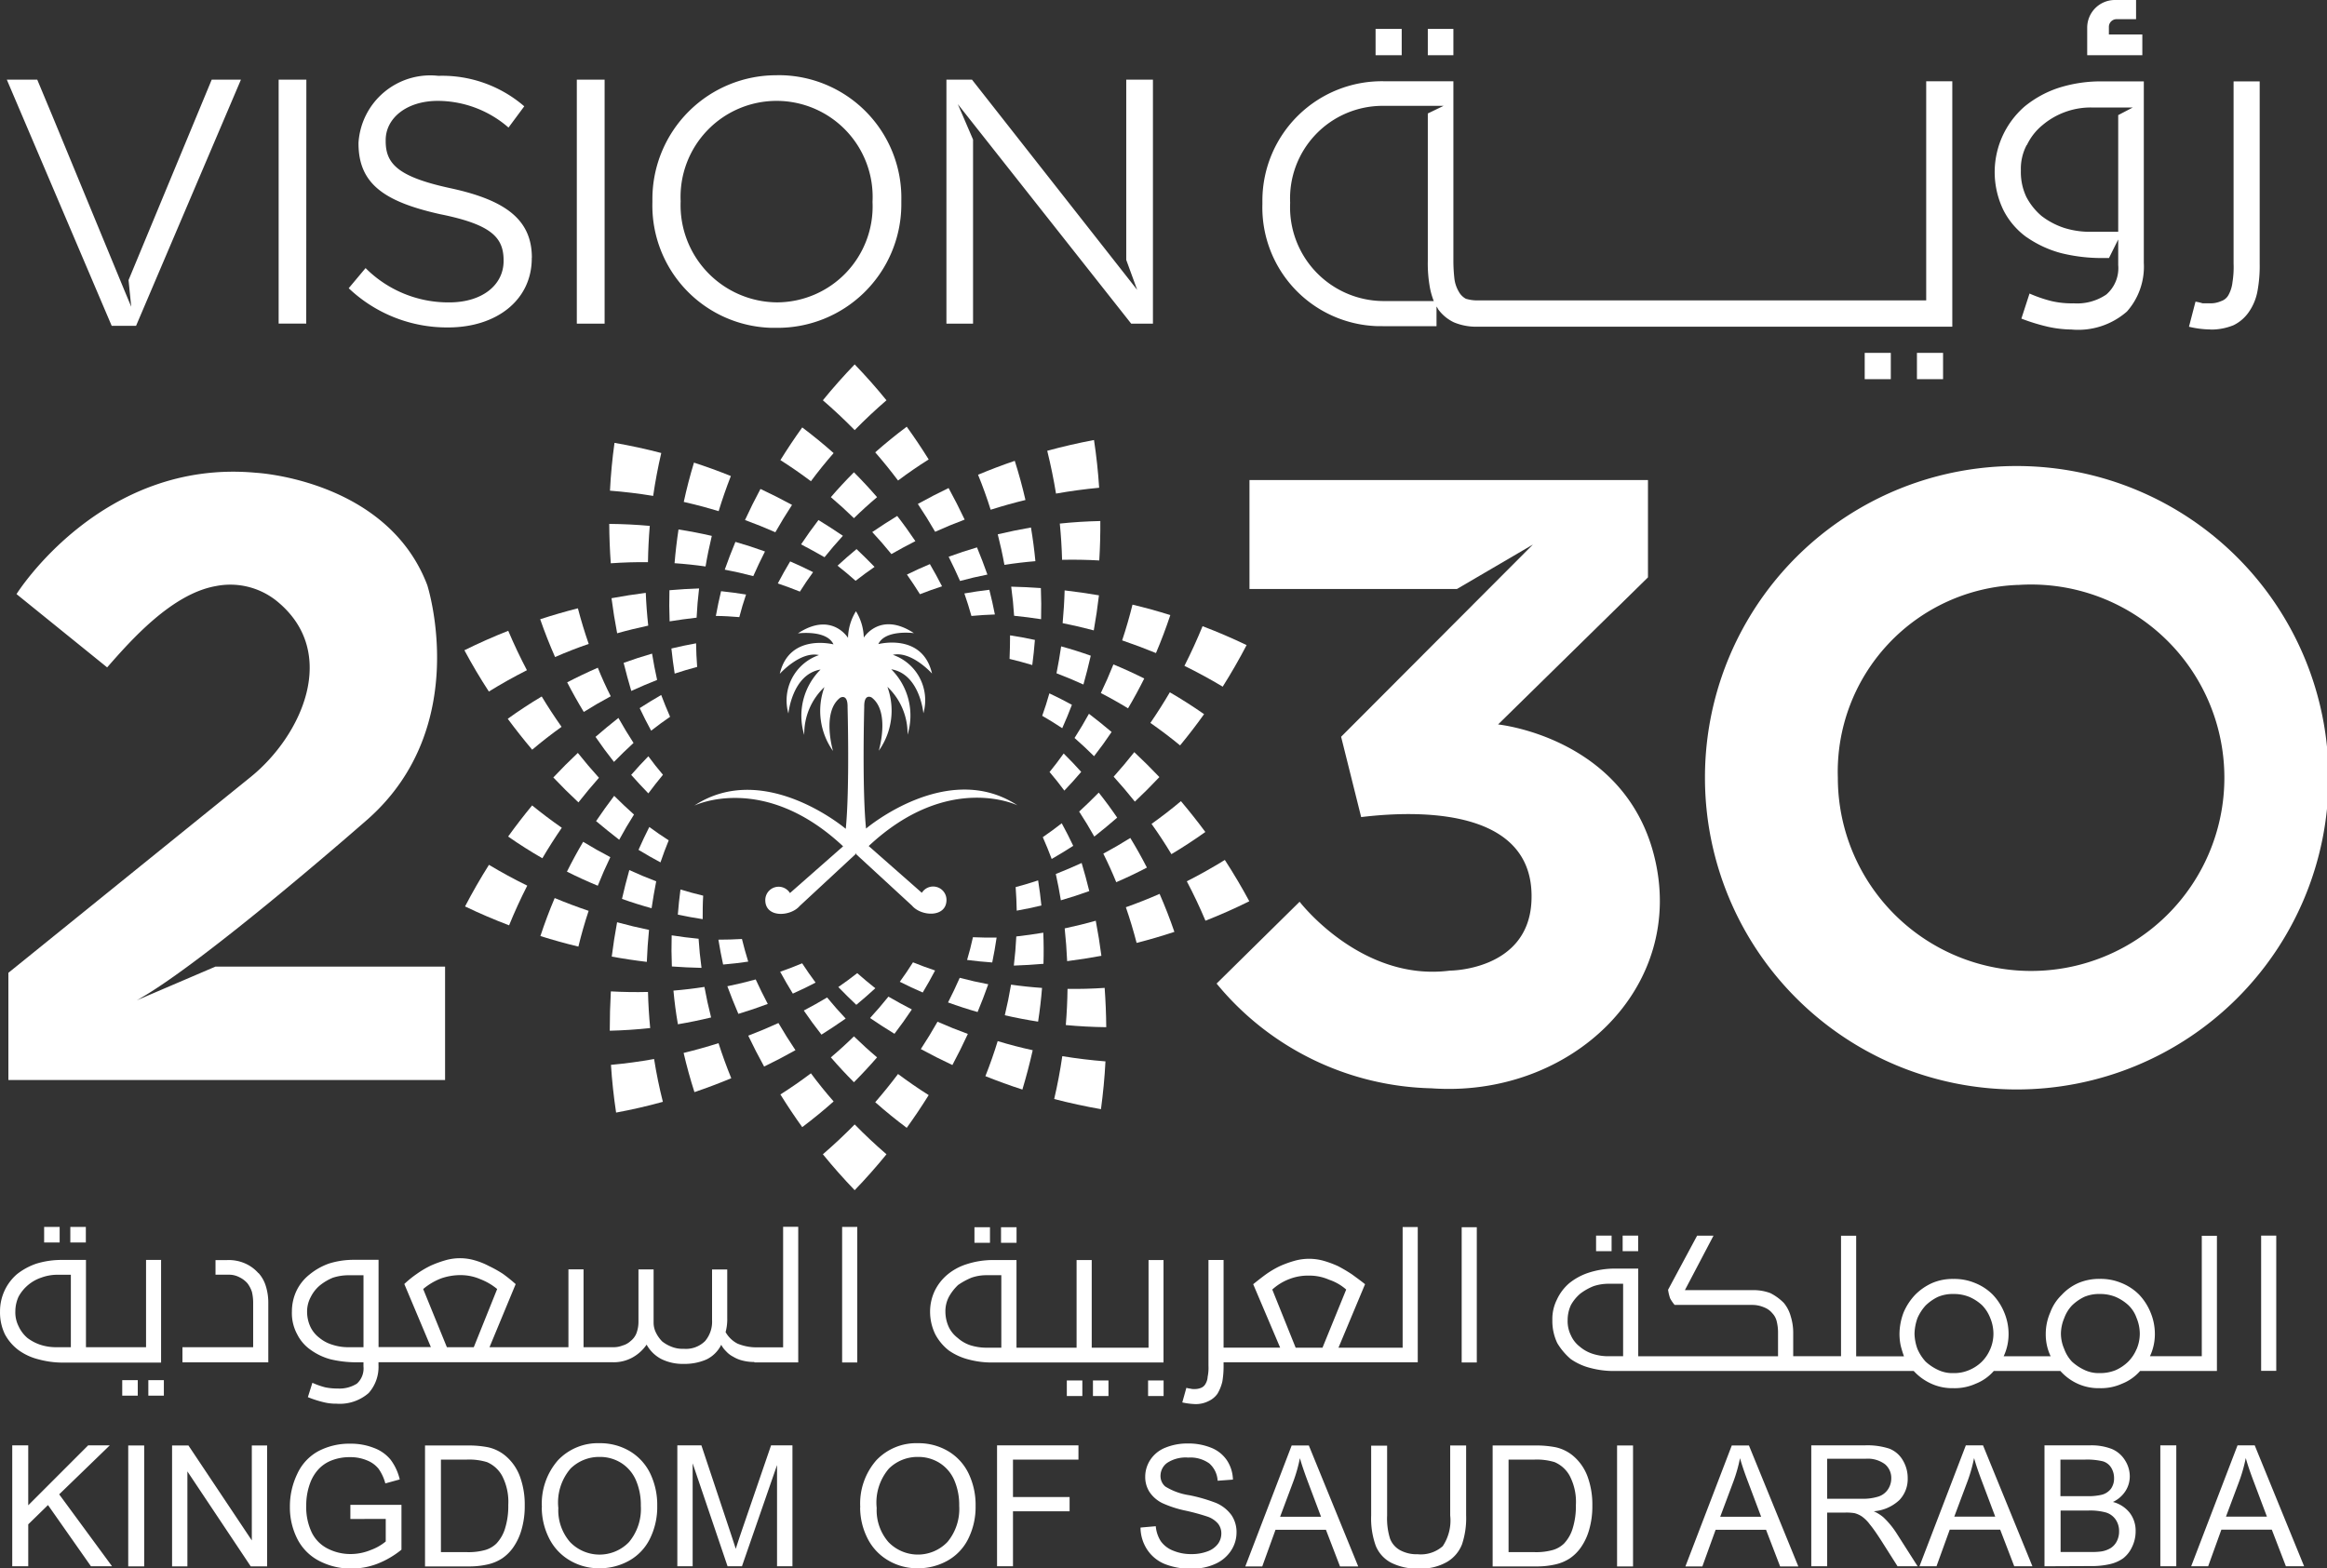 <svg id="_2030-logo" data-name="2030-logo" xmlns="http://www.w3.org/2000/svg" width="79.611" height="53.671" viewBox="0 0 79.611 53.671">
  <rect x="0" y="0" width="79.611" height="53.671" fill="#333333" stroke="none"/>
  <g id="Group_3" data-name="Group 3">
    <path id="Path_99" data-name="Path 99" d="M211.489,182.309q-.509.233-1.032.432.256.537.543,1.057.543-.263,1.072-.56-.305-.454-.582-.929Z" transform="translate(-184.858 -147.3)" fill="#fff" fill-rule="evenodd"/>
    <path id="Path_100" data-name="Path 100" d="M185.538,167.913l-3.1-2.508s2.9-4.648,8.2-4.151c0,0,4.477.234,5.852,3.842,0,0,1.553,4.813-2.015,7.995,0,0-5.656,4.971-7.924,6.215l2.692-1.153H197.1v3.881h-14.94v-3.669l8.287-6.7c1.75-1.415,3.046-4.26.906-6.013a2.534,2.534,0,0,0-2.1-.52c-1.5.267-2.89,1.84-3.709,2.776Z" transform="translate(-181.873 -145.075)" fill="#fff" fill-rule="evenodd"/>
    <path id="Path_101" data-name="Path 101" d="M229.495,165.265l0-3.729h13.633v3.331L238,169.9s4.285.431,5.328,4.451c1.175,4.53-2.828,8.342-7.612,8a9.8,9.8,0,0,1-7.346-3.584l2.84-2.8s2.106,2.749,5.142,2.357c0,0,2.655,0,2.788-2.339.175-3.082-3.476-3.2-5.824-2.915l-.686-2.749,6.562-6.578-2.6,1.522Z" transform="translate(-186.748 -145.109)" fill="#fff" fill-rule="evenodd"/>
    <path id="Path_102" data-name="Path 102" d="M257.754,161a10.667,10.667,0,1,1-10.706,10.667A10.654,10.654,0,0,1,257.754,161Zm0,4.07a6.612,6.612,0,1,1-6.16,6.6A6.4,6.4,0,0,1,257.754,165.068Z" transform="translate(-188.718 -145.052)" fill="#fff" fill-rule="evenodd"/>
    <path id="Path_103" data-name="Path 103" d="M214.407,162.81q.38-.372.791-.719-.38-.439-.791-.851-.411.411-.79.851Q214.027,162.439,214.407,162.81Z" transform="translate(-185.192 -145.078)" fill="#fff" fill-rule="evenodd"/>
    <path id="Path_104" data-name="Path 104" d="M214.4,159.362q.521-.532,1.088-1.021-.519-.639-1.088-1.228-.568.589-1.088,1.228.566.488,1.088,1.021Z" transform="translate(-185.16 -144.643)" fill="#fff" fill-rule="evenodd"/>
    <path id="Path_105" data-name="Path 105" d="M216.093,161.338q.507-.38,1.049-.722-.357-.574-.751-1.12-.559.418-1.078.877.407.468.78.964Z" transform="translate(-185.37 -144.894)" fill="#fff" fill-rule="evenodd"/>
    <path id="Path_106" data-name="Path 106" d="M218.512,165.262q-.185-.42-.39-.829.479-.176.97-.32.189.459.356.93-.475.093-.936.219Z" transform="translate(-185.667 -145.381)" fill="#fff" fill-rule="evenodd"/>
    <path id="Path_107" data-name="Path 107" d="M216.971,165.782q-.212-.34-.445-.673c.258-.126.52-.246.785-.357q.219.374.416.76-.384.124-.756.27Z" transform="translate(-185.498 -145.448)" fill="#fff" fill-rule="evenodd"/>
    <path id="Path_108" data-name="Path 108" d="M217.535,163.339q-.28-.486-.592-.953.521-.289,1.052-.544.29.53.55,1.08-.513.192-1.012.418Z" transform="translate(-185.542 -145.141)" fill="#fff" fill-rule="evenodd"/>
    <path id="Path_109" data-name="Path 109" d="M215.855,164.215q-.312-.387-.655-.754.422-.287.854-.551c.218.28.425.569.622.862Q216.26,163.983,215.855,164.215Z" transform="translate(-185.359 -145.254)" fill="#fff" fill-rule="evenodd"/>
    <path id="Path_110" data-name="Path 110" d="M212.731,161.365q.371-.5.777-.963-.517-.46-1.074-.878-.391.545-.747,1.118.541.343,1.045.724Z" transform="translate(-184.988 -144.897)" fill="#fff" fill-rule="evenodd"/>
    <path id="Path_111" data-name="Path 111" d="M214.407,182.819q.38.371.791.719-.38.438-.791.851-.411-.412-.79-.851Q214.027,183.191,214.407,182.819Z" transform="translate(-185.192 -147.354)" fill="#fff" fill-rule="evenodd"/>
    <path id="Path_112" data-name="Path 112" d="M214.4,186.189q.521.532,1.088,1.021-.519.639-1.088,1.229-.568-.589-1.088-1.229.566-.488,1.088-1.021Z" transform="translate(-185.16 -147.71)" fill="#fff" fill-rule="evenodd"/>
    <path id="Path_113" data-name="Path 113" d="M216.093,184.259q.507.379,1.049.722-.357.574-.751,1.12-.559-.418-1.078-.877Q215.72,184.755,216.093,184.259Z" transform="translate(-185.37 -147.506)" fill="#fff" fill-rule="evenodd"/>
    <path id="Path_114" data-name="Path 114" d="M212.731,184.232q.371.5.777.963-.517.46-1.074.879-.391-.544-.747-1.118.541-.343,1.045-.724Z" transform="translate(-184.988 -147.503)" fill="#fff" fill-rule="evenodd"/>
    <path id="Path_115" data-name="Path 115" d="M220.228,164.631q.524-.082,1.06-.126-.055-.579-.152-1.153-.573.1-1.136.233.133.521.228,1.045Z" transform="translate(-185.865 -145.301)" fill="#fff" fill-rule="evenodd"/>
    <path id="Path_116" data-name="Path 116" d="M222.192,161.839q.733-.13,1.477-.2-.053-.823-.176-1.633-.8.15-1.6.368.179.726.3,1.463Z" transform="translate(-186.065 -144.948)" fill="#fff" fill-rule="evenodd"/>
    <path id="Path_117" data-name="Path 117" d="M222.45,164.431q.632-.014,1.273.022.041-.676.036-1.349-.7.015-1.386.087.061.617.078,1.239Z" transform="translate(-186.115 -145.274)" fill="#fff" fill-rule="evenodd"/>
    <path id="Path_118" data-name="Path 118" d="M222.481,166.878c.034-.373.058-.746.068-1.119q.591.068,1.174.168-.07.6-.177,1.2-.528-.141-1.066-.248Z" transform="translate(-186.126 -145.555)" fill="#fff" fill-rule="evenodd"/>
    <path id="Path_119" data-name="Path 119" d="M220.614,166.616q-.031-.5-.1-1,.509.012,1.015.048.022.533.007,1.065-.46-.071-.925-.117Z" transform="translate(-185.919 -145.54)" fill="#fff" fill-rule="evenodd"/>
    <path id="Path_120" data-name="Path 120" d="M218.964,166.63q-.108-.387-.241-.77c.283-.05.567-.092.854-.125q.107.419.19.845c-.268.008-.536.026-.8.05Z" transform="translate(-185.73 -145.552)" fill="#fff" fill-rule="evenodd"/>
    <path id="Path_121" data-name="Path 121" d="M219.679,162.475q.589-.187,1.19-.333-.155-.674-.366-1.34-.634.215-1.256.476.242.594.432,1.2Z" transform="translate(-185.786 -145.032)" fill="#fff" fill-rule="evenodd"/>
    <path id="Path_122" data-name="Path 122" d="M208.657,180.928q.095.523.228,1.045-.562.136-1.136.233-.1-.574-.152-1.152.535-.044,1.06-.126Z" transform="translate(-184.557 -147.155)" fill="#fff" fill-rule="evenodd"/>
    <path id="Path_123" data-name="Path 123" d="M208.448,179.067q.031.5.1,1-.509-.011-1.014-.048-.022-.532-.007-1.065.46.072.925.117Z" transform="translate(-184.548 -146.946)" fill="#fff" fill-rule="evenodd"/>
    <path id="Path_124" data-name="Path 124" d="M206.682,183.688q.116.737.3,1.463-.793.219-1.6.368c-.081-.54-.141-1.085-.176-1.633q.743-.068,1.477-.2Z" transform="translate(-184.304 -147.446)" fill="#fff" fill-rule="evenodd"/>
    <path id="Path_125" data-name="Path 125" d="M209.179,183.08q.192.6.436,1.2-.623.259-1.26.475-.213-.665-.37-1.341Q208.587,183.267,209.179,183.08Z" transform="translate(-184.597 -147.382)" fill="#fff" fill-rule="evenodd"/>
    <path id="Path_126" data-name="Path 126" d="M213.381,181.33c-.262.157-.529.306-.8.448q.289.423.605.825.419-.264.828-.55-.331-.352-.636-.723Z" transform="translate(-185.082 -147.197)" fill="#fff" fill-rule="evenodd"/>
    <path id="Path_127" data-name="Path 127" d="M212.43,180.025q-.37.156-.752.289.206.379.433.748.395-.177.779-.377-.241-.324-.46-.66Z" transform="translate(-184.987 -147.06)" fill="#fff" fill-rule="evenodd"/>
    <path id="Path_128" data-name="Path 128" d="M210.628,180.642q-.479.133-.97.233.177.478.377.945.509-.153,1.006-.34-.218-.413-.413-.838Z" transform="translate(-184.774 -147.125)" fill="#fff" fill-rule="evenodd"/>
    <path id="Path_129" data-name="Path 129" d="M210.115,179.094q-.4.023-.8.023.069.427.161.851c.287-.024.574-.057.859-.1-.08-.257-.151-.516-.215-.776Z" transform="translate(-184.737 -146.961)" fill="#fff" fill-rule="evenodd"/>
    <path id="Path_130" data-name="Path 130" d="M206.468,181.118q.015.618.075,1.236-.686.074-1.383.091,0-.671.037-1.346Q205.837,181.134,206.468,181.118Z" transform="translate(-184.299 -147.173)" fill="#fff" fill-rule="evenodd"/>
    <path id="Path_131" data-name="Path 131" d="M223.943,169.569q.471.243.93.524.295-.5.555-1.021-.52-.261-1.055-.482Q224.174,169.089,223.943,169.569Z" transform="translate(-186.281 -145.853)" fill="#fff" fill-rule="evenodd"/>
    <path id="Path_132" data-name="Path 132" d="M220.45,168.284q.39.093.778.21.057-.428.09-.86c-.282-.06-.566-.112-.85-.156q0,.4-.017.8Z" transform="translate(-185.912 -145.736)" fill="#fff" fill-rule="evenodd"/>
    <path id="Path_133" data-name="Path 133" d="M222.247,168.82q.465.176.921.385.138-.491.251-.987-.5-.178-1.013-.319Q222.338,168.362,222.247,168.82Z" transform="translate(-186.102 -145.78)" fill="#fff" fill-rule="evenodd"/>
    <path id="Path_134" data-name="Path 134" d="M227.139,168.485q.668.327,1.31.712.441-.7.818-1.423c-.492-.235-.994-.452-1.507-.646q-.283.692-.621,1.358Z" transform="translate(-186.618 -145.699)" fill="#fff" fill-rule="evenodd"/>
    <path id="Path_135" data-name="Path 135" d="M225.839,170.705q.519.362,1.015.769.43-.522.821-1.069-.572-.4-1.172-.748-.314.535-.665,1.047Z" transform="translate(-186.481 -145.966)" fill="#fff" fill-rule="evenodd"/>
    <path id="Path_136" data-name="Path 136" d="M224.758,167.526q.586.2,1.157.434.271-.637.491-1.3-.639-.2-1.294-.357-.154.623-.354,1.223Z" transform="translate(-186.367 -145.612)" fill="#fff" fill-rule="evenodd"/>
    <path id="Path_137" data-name="Path 137" d="M205.008,175.9q-.231.479-.43.979-.535-.221-1.055-.482.26-.522.555-1.021.458.28.93.525Z" transform="translate(-184.127 -146.569)" fill="#fff" fill-rule="evenodd"/>
    <path id="Path_138" data-name="Path 138" d="M207.067,172.737q-.257.31-.5.637-.3-.309-.587-.633.284-.327.587-.637.238.326.5.633Z" transform="translate(-184.386 -146.224)" fill="#fff" fill-rule="evenodd"/>
    <path id="Path_139" data-name="Path 139" d="M205.934,174.259q-.267.419-.506.862-.4-.31-.791-.638.3-.444.619-.865.33.329.679.641Z" transform="translate(-184.244 -146.384)" fill="#fff" fill-rule="evenodd"/>
    <path id="Path_140" data-name="Path 140" d="M201.754,176.97q-.339.664-.621,1.357-.769-.292-1.507-.646.378-.726.818-1.424.641.384,1.31.712Z" transform="translate(-183.716 -146.662)" fill="#fff" fill-rule="evenodd"/>
    <path id="Path_141" data-name="Path 141" d="M204.159,177.964q-.2.6-.351,1.225-.656-.158-1.3-.361.219-.664.489-1.3.572.238,1.16.437Z" transform="translate(-184.02 -146.796)" fill="#fff" fill-rule="evenodd"/>
    <path id="Path_142" data-name="Path 142" d="M208.631,177.412q-.39-.093-.777-.211-.057.428-.09.86.423.09.85.155c0-.269,0-.538.017-.8Z" transform="translate(-184.574 -146.762)" fill="#fff" fill-rule="evenodd"/>
    <path id="Path_143" data-name="Path 143" d="M206.508,178.715q-.548-.113-1.088-.261-.109.586-.183,1.175.594.109,1.2.181c.014-.365.039-.73.075-1.094Z" transform="translate(-184.308 -146.894)" fill="#fff" fill-rule="evenodd"/>
    <path id="Path_144" data-name="Path 144" d="M206.8,176.842q-.465-.175-.921-.385-.138.491-.251.987.5.178,1.013.319.068-.461.158-.921Z" transform="translate(-184.349 -146.683)" fill="#fff" fill-rule="evenodd"/>
    <path id="Path_145" data-name="Path 145" d="M207.294,175.266q-.34-.217-.664-.457c-.13.257-.254.517-.369.782q.369.226.751.429.129-.382.282-.754Z" transform="translate(-184.416 -146.509)" fill="#fff" fill-rule="evenodd"/>
    <path id="Path_146" data-name="Path 146" d="M203.109,174.749q-.351.51-.665,1.043-.6-.345-1.171-.743.391-.544.821-1.065.5.406,1.016.765Z" transform="translate(-183.889 -146.422)" fill="#fff" fill-rule="evenodd"/>
    <path id="Path_147" data-name="Path 147" d="M224.039,175.77q.238.476.441.973.532-.229,1.049-.5-.266-.518-.568-1.013-.455.285-.923.536Z" transform="translate(-186.291 -146.554)" fill="#fff" fill-rule="evenodd"/>
    <path id="Path_148" data-name="Path 148" d="M222.935,171.305q.343.3.669.625.313-.4.6-.829-.378-.32-.775-.623-.233.424-.493.828Z" transform="translate(-186.174 -146.052)" fill="#fff" fill-rule="evenodd"/>
    <path id="Path_149" data-name="Path 149" d="M221.987,172.638q.261.306.5.63c.2-.209.392-.422.577-.641q-.289-.323-.6-.629-.234.329-.487.64Z" transform="translate(-186.074 -146.213)" fill="#fff" fill-rule="evenodd"/>
    <path id="Path_150" data-name="Path 150" d="M224.433,172.785q.376.415.726.854.433-.408.839-.84-.416-.438-.859-.853-.34.431-.705.839Z" transform="translate(-186.333 -146.207)" fill="#fff" fill-rule="evenodd"/>
    <path id="Path_151" data-name="Path 151" d="M223.113,174.144q.272.416.518.855.4-.315.783-.648-.3-.44-.631-.857-.325.333-.67.65Z" transform="translate(-186.193 -146.371)" fill="#fff" fill-rule="evenodd"/>
    <path id="Path_152" data-name="Path 152" d="M227.231,176.8q.348.66.638,1.349.766-.3,1.5-.666-.388-.721-.837-1.413-.636.392-1.3.73Z" transform="translate(-186.628 -146.642)" fill="#fff" fill-rule="evenodd"/>
    <path id="Path_153" data-name="Path 153" d="M221.7,170.465c.232.134.461.275.685.424q.177-.394.331-.8-.379-.208-.771-.392C221.873,169.957,221.79,170.212,221.7,170.465Z" transform="translate(-186.044 -145.97)" fill="#fff" fill-rule="evenodd"/>
    <path id="Path_154" data-name="Path 154" d="M224.9,177.826q.207.6.368,1.221.654-.167,1.292-.378-.227-.661-.506-1.3Q225.482,177.62,224.9,177.826Z" transform="translate(-186.382 -146.78)" fill="#fff" fill-rule="evenodd"/>
    <path id="Path_155" data-name="Path 155" d="M225.882,174.6q.358.5.679,1.035.594-.354,1.161-.759-.4-.539-.835-1.055-.49.412-1.006.778Z" transform="translate(-186.485 -146.405)" fill="#fff" fill-rule="evenodd"/>
    <path id="Path_156" data-name="Path 156" d="M205.023,169.694q-.468.25-.923.536-.3-.495-.568-1.013.516-.268,1.048-.5.2.5.441.973Z" transform="translate(-184.128 -145.867)" fill="#fff" fill-rule="evenodd"/>
    <path id="Path_157" data-name="Path 157" d="M201.738,168.653q-.665.336-1.3.729-.45-.69-.837-1.413.733-.363,1.5-.666.292.689.639,1.349Z" transform="translate(-183.713 -145.717)" fill="#fff" fill-rule="evenodd"/>
    <path id="Path_158" data-name="Path 158" d="M203.1,170.856q-.514.368-1.005.782-.437-.517-.836-1.058.567-.409,1.162-.763.321.531.679,1.038Z" transform="translate(-183.888 -145.983)" fill="#fff" fill-rule="evenodd"/>
    <path id="Path_159" data-name="Path 159" d="M204.566,172.829q-.376-.415-.725-.854-.433.408-.839.84.415.438.859.853.339-.431.7-.84Z" transform="translate(-184.072 -146.21)" fill="#fff" fill-rule="evenodd"/>
    <path id="Path_160" data-name="Path 160" d="M205.916,171.492q-.271-.416-.517-.855-.4.315-.783.648.3.439.631.857.325-.334.67-.65Z" transform="translate(-184.242 -146.069)" fill="#fff" fill-rule="evenodd"/>
    <path id="Path_161" data-name="Path 161" d="M204.161,167.662q-.583.2-1.152.449-.28-.633-.509-1.293.636-.208,1.29-.374.162.621.37,1.218Z" transform="translate(-184.019 -145.627)" fill="#fff" fill-rule="evenodd"/>
    <path id="Path_162" data-name="Path 162" d="M220.483,180.841q-.088.525-.214,1.048.564.129,1.139.218.089-.576.135-1.154-.535-.037-1.061-.112Z" transform="translate(-185.893 -147.146)" fill="#fff" fill-rule="evenodd"/>
    <path id="Path_163" data-name="Path 163" d="M222.22,176.564q.1.449.173.9.49-.141.972-.316-.118-.482-.261-.961-.438.2-.885.377Z" transform="translate(-186.099 -146.655)" fill="#fff" fill-rule="evenodd"/>
    <path id="Path_164" data-name="Path 164" d="M220.684,177.081q.03.4.037.807c.283-.051.565-.109.844-.176q-.043-.431-.112-.859-.382.127-.77.229Z" transform="translate(-185.937 -146.725)" fill="#fff" fill-rule="evenodd"/>
    <path id="Path_165" data-name="Path 165" d="M222.56,178.661q.06.557.084,1.118.591-.075,1.172-.183-.078-.6-.193-1.2c-.351.1-.705.185-1.063.262Z" transform="translate(-186.135 -146.888)" fill="#fff" fill-rule="evenodd"/>
    <path id="Path_166" data-name="Path 166" d="M220.7,178.978q-.024.5-.085,1,.509-.017,1.014-.061.016-.533-.006-1.065-.459.077-.923.129Z" transform="translate(-185.93 -146.935)" fill="#fff" fill-rule="evenodd"/>
    <path id="Path_167" data-name="Path 167" d="M222.436,183.576q-.107.738-.277,1.467.8.208,1.6.347c.073-.541.126-1.086.154-1.635q-.744-.059-1.479-.179Z" transform="translate(-186.093 -147.434)" fill="#fff" fill-rule="evenodd"/>
    <path id="Path_168" data-name="Path 168" d="M221.722,175.14q.163.368.305.748.374-.214.737-.449-.185-.392-.393-.772-.318.248-.649.476Z" transform="translate(-186.047 -146.494)" fill="#fff" fill-rule="evenodd"/>
    <path id="Path_169" data-name="Path 169" d="M219.948,183q-.185.605-.421,1.2.627.251,1.266.458.2-.667.353-1.346Q220.541,183.18,219.948,183Z" transform="translate(-185.815 -147.373)" fill="#fff" fill-rule="evenodd"/>
    <path id="Path_170" data-name="Path 170" d="M215.746,181.3q.4.231.8.438-.284.426-.595.833-.423-.259-.835-.539.327-.357.627-.731Z" transform="translate(-185.35 -147.194)" fill="#fff" fill-rule="evenodd"/>
    <path id="Path_171" data-name="Path 171" d="M216.706,179.987q.373.151.755.279-.2.383-.423.753-.4-.172-.784-.367.238-.326.451-.666Z" transform="translate(-185.47 -147.055)" fill="#fff" fill-rule="evenodd"/>
    <path id="Path_172" data-name="Path 172" d="M217.629,182.259q.512.226,1.038.418-.25.541-.529,1.064-.546-.256-1.08-.546Q217.359,182.736,217.629,182.259Z" transform="translate(-185.555 -147.295)" fill="#fff" fill-rule="evenodd"/>
    <path id="Path_173" data-name="Path 173" d="M218.5,180.58q.481.127.974.22-.17.481-.365.95-.511-.146-1.011-.328.212-.415.4-.843Z" transform="translate(-185.664 -147.118)" fill="#fff" fill-rule="evenodd"/>
    <path id="Path_174" data-name="Path 174" d="M214.55,180.4q.3.267.618.517-.317.293-.65.568-.317-.3-.616-.609c.222-.152.437-.311.648-.476Z" transform="translate(-185.222 -147.099)" fill="#fff" fill-rule="evenodd"/>
    <path id="Path_175" data-name="Path 175" d="M219.032,179.026q.4.018.805.013c-.042.285-.091.569-.15.851-.287-.02-.575-.049-.86-.086.077-.258.144-.517.2-.778Z" transform="translate(-185.741 -146.954)" fill="#fff" fill-rule="evenodd"/>
    <path id="Path_176" data-name="Path 176" d="M222.662,181q-.008.619-.059,1.237.687.065,1.384.073-.006-.67-.055-1.345-.639.043-1.27.034Z" transform="translate(-186.14 -147.159)" fill="#fff" fill-rule="evenodd"/>
    <path id="Path_177" data-name="Path 177" d="M208.7,164.694q-.525-.075-1.061-.112.048-.579.135-1.154.574.089,1.139.219-.126.523-.214,1.047Z" transform="translate(-184.561 -145.309)" fill="#fff" fill-rule="evenodd"/>
    <path id="Path_178" data-name="Path 178" d="M213.277,164.338q-.4-.23-.8-.438.283-.426.595-.833.424.259.836.539-.327.357-.627.731Z" transform="translate(-185.071 -145.271)" fill="#fff" fill-rule="evenodd"/>
    <path id="Path_179" data-name="Path 179" d="M212.343,165.683q-.374-.151-.756-.279.2-.383.423-.754.4.172.784.367-.238.326-.451.666Z" transform="translate(-184.977 -145.438)" fill="#fff" fill-rule="evenodd"/>
    <path id="Path_180" data-name="Path 180" d="M211.371,163.359q-.512-.226-1.038-.418.249-.541.529-1.064.547.256,1.08.546Q211.642,162.881,211.371,163.359Z" transform="translate(-184.845 -145.145)" fill="#fff" fill-rule="evenodd"/>
    <path id="Path_181" data-name="Path 181" d="M210.531,165.073q-.481-.127-.973-.22.17-.482.365-.95.512.146,1.011.328-.212.415-.4.843Z" transform="translate(-184.763 -145.359)" fill="#fff" fill-rule="evenodd"/>
    <path id="Path_182" data-name="Path 182" d="M206.647,161.929q-.734-.121-1.479-.179.042-.823.155-1.636.805.139,1.6.347-.17.729-.277,1.468Z" transform="translate(-184.3 -144.959)" fill="#fff" fill-rule="evenodd"/>
    <path id="Path_183" data-name="Path 183" d="M214.491,165.263q-.3-.267-.618-.517.317-.293.65-.568.317.3.616.609-.332.229-.648.476Z" transform="translate(-185.219 -145.388)" fill="#fff" fill-rule="evenodd"/>
    <path id="Path_184" data-name="Path 184" d="M206.465,164.524q-.632-.007-1.272.038-.049-.675-.053-1.348.7.006,1.387.068-.052.619-.062,1.24Z" transform="translate(-184.297 -145.286)" fill="#fff" fill-rule="evenodd"/>
    <path id="Path_185" data-name="Path 185" d="M206.836,169.077q-.1-.448-.173-.9-.491.142-.972.316.119.482.261.961.438-.2.885-.377Z" transform="translate(-184.355 -145.81)" fill="#fff" fill-rule="evenodd"/>
    <path id="Path_186" data-name="Path 186" d="M208.4,168.589q-.031-.4-.037-.806-.424.076-.844.177c.029.287.068.574.112.859.255-.085.512-.161.77-.229Z" transform="translate(-184.549 -145.768)" fill="#fff" fill-rule="evenodd"/>
    <path id="Path_187" data-name="Path 187" d="M206.483,166.971q-.061-.558-.084-1.119-.59.075-1.172.183.078.6.193,1.2c.351-.1.706-.185,1.063-.262Z" transform="translate(-184.306 -145.564)" fill="#fff" fill-rule="evenodd"/>
    <path id="Path_188" data-name="Path 188" d="M208.372,166.684q.024-.5.085-1-.509.017-1.014.061-.015.533.006,1.065Q207.908,166.736,208.372,166.684Z" transform="translate(-184.54 -145.547)" fill="#fff" fill-rule="evenodd"/>
    <path id="Path_189" data-name="Path 189" d="M207.346,170.508q-.162-.368-.305-.748-.374.215-.736.449.184.392.392.772.317-.248.649-.476Z" transform="translate(-184.42 -145.977)" fill="#fff" fill-rule="evenodd"/>
    <path id="Path_190" data-name="Path 190" d="M210.021,166.676q.1-.389.231-.773-.426-.07-.855-.114c-.068.28-.127.564-.178.847.268,0,.536.019.8.04Z" transform="translate(-184.728 -145.558)" fill="#fff" fill-rule="evenodd"/>
    <path id="Path_191" data-name="Path 191" d="M209.186,162.532q-.591-.18-1.195-.317.146-.677.349-1.345.637.207,1.262.459-.234.6-.417,1.2Z" transform="translate(-184.598 -145.039)" fill="#fff" fill-rule="evenodd"/>
    <path id="Path_192" data-name="Path 192" d="M182.308,202.595v-4.138h.547v2.051l2.05-2.051h.74l-1.731,1.676,1.808,2.461H185l-1.469-2.094-.676.66v1.434Zm74.545,0,1.586-4.138h.588l1.69,4.138h-.623l-.482-1.253h-1.726l-.452,1.253Zm1.191-1.7h1.4l-.431-1.146q-.2-.522-.292-.858a5.288,5.288,0,0,1-.223.791Zm-2.246,1.7v-4.138h.546v4.138Zm-3.963,0v-4.138h1.549a1.922,1.922,0,0,1,.758.125.974.974,0,0,1,.448.387,1.022,1.022,0,0,1,.163.546.934.934,0,0,1-.144.5,1.029,1.029,0,0,1-.433.379,1.074,1.074,0,0,1,.577.374,1.007,1.007,0,0,1,.2.627,1.214,1.214,0,0,1-.123.54,1.05,1.05,0,0,1-.3.385,1.261,1.261,0,0,1-.452.2,2.725,2.725,0,0,1-.666.068Zm.547-2.4h.893a2,2,0,0,0,.521-.048.577.577,0,0,0,.313-.206.6.6,0,0,0,.106-.361.67.67,0,0,0-.1-.362.5.5,0,0,0-.282-.215,2.358,2.358,0,0,0-.629-.058h-.824V200.2Zm0,1.911h1.027a2.4,2.4,0,0,0,.373-.019.9.9,0,0,0,.316-.114.6.6,0,0,0,.208-.229.727.727,0,0,0,.081-.349.693.693,0,0,0-.118-.4.625.625,0,0,0-.329-.24,2.064,2.064,0,0,0-.6-.068h-.954v1.422Zm-4.824.489,1.586-4.138h.588l1.69,4.138H250.8l-.481-1.253h-1.726l-.453,1.253Zm1.191-1.7h1.4l-.431-1.146q-.2-.522-.292-.858a5.28,5.28,0,0,1-.223.791Zm-4.893,1.7v-4.138h1.83a2.429,2.429,0,0,1,.839.112.922.922,0,0,1,.46.393,1.182,1.182,0,0,1,.17.624,1.038,1.038,0,0,1-.284.742,1.437,1.437,0,0,1-.878.384,1.38,1.38,0,0,1,.33.206,2.9,2.9,0,0,1,.453.55l.718,1.126h-.687l-.546-.861c-.16-.248-.291-.439-.4-.569a1.219,1.219,0,0,0-.277-.276.82.82,0,0,0-.249-.111,1.737,1.737,0,0,0-.305-.02H244.4v1.837Zm.546-2.311h1.175a1.741,1.741,0,0,0,.585-.078.621.621,0,0,0,.321-.248.674.674,0,0,0,.11-.371.615.615,0,0,0-.212-.482.989.989,0,0,0-.672-.189H244.4v1.369ZM239.55,202.6l1.586-4.138h.588l1.689,4.138h-.623l-.481-1.253h-1.726l-.453,1.253Zm1.191-1.7h1.4l-.431-1.146q-.2-.522-.292-.858a5.283,5.283,0,0,1-.223.791Zm-3.529,1.7v-4.138h.546V202.6Zm-4.257,0v-4.138h1.421a3.441,3.441,0,0,1,.735.06,1.4,1.4,0,0,1,.605.3,1.691,1.691,0,0,1,.488.707,2.775,2.775,0,0,1,.162.984,2.871,2.871,0,0,1-.11.835,2,2,0,0,1-.281.6,1.48,1.48,0,0,1-.376.374,1.509,1.509,0,0,1-.492.208,2.807,2.807,0,0,1-.663.07Zm.546-.489h.882a2.123,2.123,0,0,0,.641-.076.921.921,0,0,0,.37-.215,1.3,1.3,0,0,0,.3-.523,2.569,2.569,0,0,0,.109-.8,1.925,1.925,0,0,0-.213-1,1.067,1.067,0,0,0-.517-.467,2.112,2.112,0,0,0-.707-.085H233.5v3.161Zm-2-3.649h.547v2.391a2.827,2.827,0,0,1-.141.991,1.205,1.205,0,0,1-.509.6,1.787,1.787,0,0,1-.964.23,1.971,1.971,0,0,1-.95-.2,1.137,1.137,0,0,1-.527-.578,2.756,2.756,0,0,1-.158-1.037v-2.391h.546v2.388a2.327,2.327,0,0,0,.1.794.762.762,0,0,0,.343.394,1.188,1.188,0,0,0,.6.139,1.136,1.136,0,0,0,.859-.275,1.583,1.583,0,0,0,.256-1.052v-2.388Zm-7.008,4.138,1.586-4.138h.588l1.689,4.138h-.623l-.481-1.253h-1.726l-.453,1.253Zm1.191-1.7h1.4l-.431-1.146c-.131-.348-.229-.634-.292-.858a5.283,5.283,0,0,1-.223.791Zm-4.769.369.515-.045a1.137,1.137,0,0,0,.17.51.932.932,0,0,0,.415.322,1.575,1.575,0,0,0,.633.122,1.523,1.523,0,0,0,.552-.093.771.771,0,0,0,.356-.255.6.6,0,0,0,.117-.354.532.532,0,0,0-.113-.34.826.826,0,0,0-.371-.244,7.239,7.239,0,0,0-.735-.2,3.75,3.75,0,0,1-.8-.259,1.121,1.121,0,0,1-.441-.385.949.949,0,0,1-.144-.515,1.056,1.056,0,0,1,.177-.585,1.1,1.1,0,0,1,.518-.414,1.977,1.977,0,0,1,.757-.141,2.064,2.064,0,0,1,.81.148,1.164,1.164,0,0,1,.539.436,1.258,1.258,0,0,1,.2.652l-.523.039a.853.853,0,0,0-.286-.593,1.109,1.109,0,0,0-.719-.2,1.153,1.153,0,0,0-.723.182.547.547,0,0,0-.227.439.471.471,0,0,0,.161.367,2.156,2.156,0,0,0,.824.3,5.481,5.481,0,0,1,.914.264,1.261,1.261,0,0,1,.532.422,1.031,1.031,0,0,1,.17.589,1.127,1.127,0,0,1-.188.622,1.248,1.248,0,0,1-.543.455,1.885,1.885,0,0,1-.794.162,2.356,2.356,0,0,1-.939-.163,1.318,1.318,0,0,1-.595-.493,1.394,1.394,0,0,1-.226-.744ZM216,202.594v-4.138h2.785v.488h-2.24v1.282h1.937v.488h-1.937v1.88Zm-4.68-2.015a2.249,2.249,0,0,1,.551-1.613,1.878,1.878,0,0,1,1.425-.583,1.983,1.983,0,0,1,1.03.272,1.79,1.79,0,0,1,.7.764,2.479,2.479,0,0,1,.24,1.11,2.44,2.44,0,0,1-.252,1.127,1.733,1.733,0,0,1-.718.752,2.046,2.046,0,0,1-1,.255,1.943,1.943,0,0,1-1.042-.282,1.813,1.813,0,0,1-.7-.771,2.338,2.338,0,0,1-.238-1.033Zm.563.008a1.66,1.66,0,0,0,.4,1.178,1.4,1.4,0,0,0,1.98.038l.042-.042a1.764,1.764,0,0,0,.4-1.234,2.127,2.127,0,0,0-.17-.882,1.314,1.314,0,0,0-.5-.585,1.355,1.355,0,0,0-.736-.207,1.392,1.392,0,0,0-1,.4,1.786,1.786,0,0,0-.418,1.333Zm-6.821,2.007v-4.138h.823l.976,2.93c.09.272.157.476.2.612q.071-.226.22-.664l.988-2.878H209v4.138h-.527v-3.463l-1.2,3.463h-.493l-1.194-3.522v3.522Zm-4.634-2.015a2.252,2.252,0,0,1,.551-1.613,1.878,1.878,0,0,1,1.425-.583,1.983,1.983,0,0,1,1.03.272,1.8,1.8,0,0,1,.7.764,2.478,2.478,0,0,1,.24,1.11,2.439,2.439,0,0,1-.252,1.127,1.737,1.737,0,0,1-.718.752,2.051,2.051,0,0,1-1,.255,1.942,1.942,0,0,1-1.042-.282,1.813,1.813,0,0,1-.7-.771,2.338,2.338,0,0,1-.238-1.033Zm.563.008a1.658,1.658,0,0,0,.4,1.178,1.4,1.4,0,0,0,1.98.039l.042-.043a1.765,1.765,0,0,0,.4-1.234,2.132,2.132,0,0,0-.17-.882,1.315,1.315,0,0,0-.5-.585,1.354,1.354,0,0,0-.736-.207,1.393,1.393,0,0,0-1,.4,1.785,1.785,0,0,0-.418,1.333ZM196.43,202.6v-4.138h1.421a3.444,3.444,0,0,1,.735.06,1.4,1.4,0,0,1,.605.3,1.688,1.688,0,0,1,.488.707,2.776,2.776,0,0,1,.162.984,2.87,2.87,0,0,1-.111.835,2,2,0,0,1-.282.6,1.469,1.469,0,0,1-.376.374,1.509,1.509,0,0,1-.492.208,2.807,2.807,0,0,1-.663.07Zm.546-.489h.882a2.125,2.125,0,0,0,.641-.076.92.92,0,0,0,.37-.215,1.3,1.3,0,0,0,.3-.523,2.558,2.558,0,0,0,.109-.8,1.932,1.932,0,0,0-.212-1,1.068,1.068,0,0,0-.517-.467,2.112,2.112,0,0,0-.707-.085h-.868v3.161Zm-3.1-1.135v-.484l1.748,0v1.535a3.082,3.082,0,0,1-.83.484,2.469,2.469,0,0,1-.878.162,2.338,2.338,0,0,1-1.105-.261,1.727,1.727,0,0,1-.75-.754,2.38,2.38,0,0,1-.254-1.1,2.559,2.559,0,0,1,.253-1.127,1.672,1.672,0,0,1,.725-.778,2.273,2.273,0,0,1,1.09-.253,2.138,2.138,0,0,1,.809.146,1.329,1.329,0,0,1,.567.4,1.81,1.81,0,0,1,.314.677l-.493.136a1.562,1.562,0,0,0-.231-.5.951.951,0,0,0-.4-.289,1.44,1.44,0,0,0-.568-.109,1.671,1.671,0,0,0-.648.115,1.206,1.206,0,0,0-.441.3,1.44,1.44,0,0,0-.26.408,2.165,2.165,0,0,0-.158.832,2.014,2.014,0,0,0,.19.926,1.218,1.218,0,0,0,.554.553,1.7,1.7,0,0,0,.771.181,1.817,1.817,0,0,0,.693-.138,1.74,1.74,0,0,0,.512-.292v-.771Zm-6.1,1.623v-4.138h.56l2.168,3.249v-3.249h.524v4.138h-.56l-2.168-3.251v3.251Zm-1.5,0v-4.138h.546v4.138Z" transform="translate(-181.889 -148.996)" fill="#fff" fill-rule="evenodd"/>
    <path id="Path_193" data-name="Path 193" d="M213.926,166.558a1.8,1.8,0,0,1,.267.9s.558-.915,1.715-.153c0,0-.984-.132-1.218.376,0,0,1.512-.4,1.837,1.007,0,0-.7-.782-1.34-.641a1.643,1.643,0,0,1,1.045,2s-.122-1.343-1.1-1.505a2.233,2.233,0,0,1,.558,2.238,2.2,2.2,0,0,0-.69-1.638,2.366,2.366,0,0,1-.294,2.187s.4-1.333-.244-1.821c0,0-.264-.163-.254.326,0,0-.076,2.8.062,4.159,0,0,2.792-2.369,5.182-.794,0,0-2.366-1.157-5.091,1.392l1.818,1.6a.456.456,0,0,1,.843.242c0,.615-.862.571-1.177.2l-1.911-1.76-.014-.042-.014.042L212,176.642c-.315.369-1.177.413-1.177-.2a.456.456,0,0,1,.844-.242l1.818-1.6c-2.724-2.552-5.091-1.392-5.091-1.392,2.39-1.575,5.182.794,5.182.794.138-1.364.062-4.159.062-4.159.01-.488-.254-.326-.254-.326-.639.489-.244,1.821-.244,1.821a2.367,2.367,0,0,1-.294-2.187,2.2,2.2,0,0,0-.69,1.638,2.231,2.231,0,0,1,.558-2.238c-.974.163-1.1,1.505-1.1,1.505a1.641,1.641,0,0,1,1.045-2c-.639-.142-1.34.641-1.34.641.325-1.4,1.837-1.007,1.837-1.007-.233-.509-1.218-.376-1.218-.376,1.157-.763,1.715.153,1.715.153a1.8,1.8,0,0,1,.265-.9Z" transform="translate(-184.641 -145.639)" fill="#fff" fill-rule="evenodd"/>
    <path id="Path_194" data-name="Path 194" d="M186.021,195.884h.531v-.532h-.531Zm-1.245-5.776h-.531v.533h.531Zm2.138,5.776h.531v-.532h-.531Zm-3.034-5.776h-.531v.533h.531Zm6.8,1.584a1.3,1.3,0,0,0-.462-.336,1.379,1.379,0,0,0-.615-.112h-.391v.5h.462a.753.753,0,0,1,.35.084.866.866,0,0,1,.28.21.988.988,0,0,1,.154.295,1.6,1.6,0,0,1,.042.392v1.5h-2.419v.518h2.937v-2.032a1.908,1.908,0,0,0-.084-.575,1.173,1.173,0,0,0-.251-.449Zm19.97,3.056h.518v-4.64h-.518Zm-2.014-.519h-.853a1.711,1.711,0,0,1-.713-.127.994.994,0,0,1-.407-.393,1.694,1.694,0,0,0,.056-.49v-1.654H206.2V193.3a1.021,1.021,0,0,1-.238.714.928.928,0,0,1-.727.266,1.016,1.016,0,0,1-.419-.07,1.213,1.213,0,0,1-.322-.182,1.133,1.133,0,0,1-.21-.294.765.765,0,0,1-.084-.35v-1.822h-.518v1.78a1.108,1.108,0,0,1-.07.407.628.628,0,0,1-.2.266.672.672,0,0,1-.28.154.812.812,0,0,1-.322.056h-1.007v-2.664h-.517v2.664h-2.7l.895-2.159a5.364,5.364,0,0,0-.434-.35,4.035,4.035,0,0,0-.475-.266,2.5,2.5,0,0,0-.5-.2,1.791,1.791,0,0,0-.993,0,3.682,3.682,0,0,0-.5.182,3.283,3.283,0,0,0-.475.28,3.7,3.7,0,0,0-.433.35l.909,2.159h-1.79v-2.986h-.825a2.818,2.818,0,0,0-.867.126,2.214,2.214,0,0,0-.671.378,1.583,1.583,0,0,0-.447.561,1.651,1.651,0,0,0-.154.7,1.516,1.516,0,0,0,.182.786,1.419,1.419,0,0,0,.462.532,2.07,2.07,0,0,0,.686.323,3.807,3.807,0,0,0,.811.1h.307v.141a.7.7,0,0,1-.224.589,1.115,1.115,0,0,1-.657.168,2.06,2.06,0,0,1-.433-.042,2.717,2.717,0,0,1-.434-.154l-.154.491a3.631,3.631,0,0,0,.518.168,1.728,1.728,0,0,0,.462.056,1.5,1.5,0,0,0,1.1-.365,1.344,1.344,0,0,0,.336-.953v-.1h8.027a1.325,1.325,0,0,0,.671-.168,1.421,1.421,0,0,0,.475-.435,1.215,1.215,0,0,0,.5.491,1.644,1.644,0,0,0,.77.168,1.859,1.859,0,0,0,.783-.154,1.1,1.1,0,0,0,.5-.5.85.85,0,0,0,.168.224.818.818,0,0,0,.238.183,1.154,1.154,0,0,0,.35.14,1.571,1.571,0,0,0,.378.042v.014h1.5v-4.64h-.517v4.122Zm12.481,1.667h.531v-.533h-.531Zm5.049-1.654-.8-1.99a1.822,1.822,0,0,1,.6-.365,1.754,1.754,0,0,1,.657-.112,1.66,1.66,0,0,1,.685.14,1.7,1.7,0,0,1,.587.337l-.811,1.99Zm3.665,0h-2.2l.909-2.173c-.14-.113-.294-.224-.447-.336a5.244,5.244,0,0,0-.475-.281,3.422,3.422,0,0,0-.489-.182,1.841,1.841,0,0,0-1.007,0,3.639,3.639,0,0,0-.5.182,3.218,3.218,0,0,0-.475.281c-.154.112-.294.224-.434.336l.923,2.172H223.7v-3h-.517v3.616a1.507,1.507,0,0,1-.028.379.535.535,0,0,1-.07.238.3.3,0,0,1-.154.141.561.561,0,0,1-.238.042.392.392,0,0,1-.126-.014.85.85,0,0,1-.14-.028l-.14.5a2.493,2.493,0,0,0,.42.056.957.957,0,0,0,.475-.1.767.767,0,0,0,.308-.252,1.47,1.47,0,0,0,.168-.42,3.107,3.107,0,0,0,.042-.547v-.112h6.643v-4.627h-.517v4.123Zm-10.6,1.654h.531v-.533h-.531Zm-3.132-1.654h-.518a1.852,1.852,0,0,1-.545-.084,1.221,1.221,0,0,1-.434-.252,1.022,1.022,0,0,1-.307-.379,1.276,1.276,0,0,1-.112-.518,1.055,1.055,0,0,1,.126-.519,1.674,1.674,0,0,1,.307-.393,2.411,2.411,0,0,1,.462-.252,1.567,1.567,0,0,1,.5-.084h.518v2.481Zm5.552-3h-.518v3h-1.944v-3h-.518v3h-2.056v-3H215.8a2.9,2.9,0,0,0-.883.14,1.932,1.932,0,0,0-.671.364,1.69,1.69,0,0,0-.433.561,1.666,1.666,0,0,0-.154.7,1.758,1.758,0,0,0,.182.785,1.73,1.73,0,0,0,.462.547,2.064,2.064,0,0,0,.685.309,3.007,3.007,0,0,0,.811.1h5.846v-3.5Zm-3.314,4.654h.531v-.533h-.531Zm-1.72-5.776h-.531v.533h.531Zm-.909,0h-.531v.533h.531Zm16.138,4.627h.517v-4.627h-.517v4.627Zm23.086-.451a1.327,1.327,0,0,1-.294.434,1.476,1.476,0,0,1-.419.281,1.4,1.4,0,0,1-.545.1,1.131,1.131,0,0,1-.531-.112,1.679,1.679,0,0,1-.419-.281,1.255,1.255,0,0,1-.265-.434,1.325,1.325,0,0,1-.112-.519,1.4,1.4,0,0,1,.112-.533,1.262,1.262,0,0,1,.265-.434,1.6,1.6,0,0,1,.419-.294,1.288,1.288,0,0,1,.531-.1,1.4,1.4,0,0,1,.545.1,1.558,1.558,0,0,1,.434.281,1.106,1.106,0,0,1,.28.434,1.409,1.409,0,0,1,.112.547,1.339,1.339,0,0,1-.112.533Zm-5.006,0a1.319,1.319,0,0,1-.294.434,1.374,1.374,0,0,1-.433.281,1.282,1.282,0,0,1-.531.1,1.131,1.131,0,0,1-.531-.112,1.68,1.68,0,0,1-.419-.281,1.547,1.547,0,0,1-.28-.434,1.62,1.62,0,0,1-.1-.519,1.709,1.709,0,0,1,.1-.533,1.558,1.558,0,0,1,.28-.434,1.6,1.6,0,0,1,.419-.294,1.293,1.293,0,0,1,.531-.1,1.4,1.4,0,0,1,.545.1,1.555,1.555,0,0,1,.433.281,1.289,1.289,0,0,1,.28.434,1.41,1.41,0,0,1,.112.547,1.341,1.341,0,0,1-.112.533Zm-12.557.238h-.5a1.706,1.706,0,0,1-.545-.084,1.28,1.28,0,0,1-.447-.252.99.99,0,0,1-.294-.378,1.085,1.085,0,0,1-.112-.519,1.225,1.225,0,0,1,.112-.518,1.409,1.409,0,0,1,.322-.392,1.956,1.956,0,0,1,.447-.253,1.62,1.62,0,0,1,.517-.084h.5Zm19.8,0h-1.776a1.776,1.776,0,0,0,.168-.771,1.91,1.91,0,0,0-.154-.743,1.948,1.948,0,0,0-.391-.6,1.794,1.794,0,0,0-.6-.393,1.846,1.846,0,0,0-.742-.14,1.822,1.822,0,0,0-.727.14,1.708,1.708,0,0,0-.574.409,1.6,1.6,0,0,0-.391.6,1.826,1.826,0,0,0-.154.729,1.735,1.735,0,0,0,.168.771h-1.608a1.781,1.781,0,0,0,.168-.771,1.906,1.906,0,0,0-.154-.743,1.945,1.945,0,0,0-.392-.6,1.784,1.784,0,0,0-.6-.393,1.834,1.834,0,0,0-.741-.14,1.768,1.768,0,0,0-.727.14,1.918,1.918,0,0,0-.587.408,2.036,2.036,0,0,0-.391.6,2.111,2.111,0,0,0-.14.729,1.93,1.93,0,0,0,.042.407,3.609,3.609,0,0,0,.112.365h-1.636v-4.127h-.518v4.122h-1.636v-.8a1.87,1.87,0,0,0-.084-.561,1.213,1.213,0,0,0-.238-.463,1.768,1.768,0,0,0-.462-.336,1.639,1.639,0,0,0-.629-.1h-2.293l.979-1.864H239.9l-.993,1.85a1.54,1.54,0,0,0,.07.294,1.3,1.3,0,0,0,.154.225h2.643a1.027,1.027,0,0,1,.419.084.674.674,0,0,1,.28.2.6.6,0,0,1,.154.294,1.563,1.563,0,0,1,.042.379v.8h-4.783v-3h-.811a2.892,2.892,0,0,0-.883.14,2.076,2.076,0,0,0-.671.364,1.649,1.649,0,0,0-.419.56,1.478,1.478,0,0,0-.154.7,1.757,1.757,0,0,0,.168.785,2.186,2.186,0,0,0,.462.547,2.037,2.037,0,0,0,.685.308,3.049,3.049,0,0,0,.811.1h10.237a1.838,1.838,0,0,0,.6.434,1.728,1.728,0,0,0,.755.154,1.749,1.749,0,0,0,.769-.154,1.592,1.592,0,0,0,.615-.434h2.279a1.787,1.787,0,0,0,.587.434,1.729,1.729,0,0,0,.755.154,1.752,1.752,0,0,0,.769-.154,1.6,1.6,0,0,0,.615-.434h2.629v-4.627h-.518v4.124Zm2.028.5h.517v-4.627h-.517Zm-22.222-4.627h-.531v.533h.531Zm.909,0h-.531v.533h.531Zm-50.53.832h-.518v2.986h-2.056v-2.986h-.811a2.917,2.917,0,0,0-.883.126,2.218,2.218,0,0,0-.671.365A1.674,1.674,0,0,0,181.84,193a1.716,1.716,0,0,0,.168.785,1.644,1.644,0,0,0,.475.547,1.978,1.978,0,0,0,.672.308,3.17,3.17,0,0,0,.811.112h3.384v-3.5Zm-3.091,2.986h-.5a1.717,1.717,0,0,1-.545-.084,1.529,1.529,0,0,1-.448-.238,1.169,1.169,0,0,1-.294-.393,1.054,1.054,0,0,1-.112-.518,1.216,1.216,0,0,1,.112-.5,1.388,1.388,0,0,1,.769-.646,1.6,1.6,0,0,1,.518-.1h.5v2.483Zm10.012,0h-.517a1.718,1.718,0,0,1-.545-.084,1.259,1.259,0,0,1-.448-.238,1.028,1.028,0,0,1-.308-.379,1.231,1.231,0,0,1-.112-.518,1.043,1.043,0,0,1,.126-.5,1.242,1.242,0,0,1,.308-.393,1.8,1.8,0,0,1,.448-.266,1.731,1.731,0,0,1,.531-.084h.517v2.467Zm2.853,0-.811-1.991a2.151,2.151,0,0,1,.615-.364,2.021,2.021,0,0,1,.657-.112,1.713,1.713,0,0,1,.685.14,2.067,2.067,0,0,1,.574.336l-.8,1.991Z" transform="translate(-181.839 -148.123)" fill="#fff" fill-rule="evenodd"/>
    <path id="Path_195" data-name="Path 195" d="M250.727,155.248h.893v.9h-.893Zm1.787,0h.894v.9h-.894Zm-17.627-10.187h-.894v-.9h.894Zm21.387,6.232a3.759,3.759,0,0,0,1.173.541,5.775,5.775,0,0,0,1.414.168h.223l.316-.635v.877a1.19,1.19,0,0,1-.409,1.008,1.773,1.773,0,0,1-1.117.3,3.046,3.046,0,0,1-.745-.074,4.629,4.629,0,0,1-.763-.261l-.279.858a6.779,6.779,0,0,0,.912.28,3.885,3.885,0,0,0,.8.093,2.526,2.526,0,0,0,1.9-.616,2.313,2.313,0,0,0,.577-1.661v-6.214h-1.415a4.752,4.752,0,0,0-1.508.224,3.628,3.628,0,0,0-1.154.634,2.977,2.977,0,0,0-.727,3.546,2.588,2.588,0,0,0,.8.933Zm0-3.153a1.966,1.966,0,0,1,.54-.69,2.559,2.559,0,0,1,1.656-.6H259.9l-.5.261v3.993h-.912a2.956,2.956,0,0,1-.931-.131,2.6,2.6,0,0,1-.78-.411,2.182,2.182,0,0,1-.521-.653,1.98,1.98,0,0,1-.186-.9,1.742,1.742,0,0,1,.2-.877Zm-19.619-3.079h-.875v-.9h.875Zm25.892,9.385a3.242,3.242,0,0,1-.726-.093l.223-.858a1.6,1.6,0,0,1,.242.056h.223a.893.893,0,0,0,.41-.074.443.443,0,0,0,.261-.224,1.171,1.171,0,0,0,.13-.429,3.23,3.23,0,0,0,.037-.634v-6.232h.893v6.234a4.719,4.719,0,0,1-.074.933,1.82,1.82,0,0,1-.3.728,1.36,1.36,0,0,1-.521.448,2.04,2.04,0,0,1-.8.149Zm-28.312-.112h1.843v-.672a.418.418,0,0,1,.056.093,1.42,1.42,0,0,0,.54.448,1.978,1.978,0,0,0,.8.149h16.25v-8.4h-.893v7.5H237.511a1.391,1.391,0,0,1-.428-.056.6.6,0,0,1-.242-.242,1.151,1.151,0,0,1-.149-.429,5.5,5.5,0,0,1-.037-.634v-6.139h-2.4A4.088,4.088,0,0,0,230.121,150c0,.046,0,.09,0,.136v.019a4.062,4.062,0,0,0,3.942,4.178c.057,0,.114,0,.172,0Zm-3.164-4.219a3.167,3.167,0,0,1,3.164-3.321h2.085l-.54.261v5.038a4.622,4.622,0,0,0,.074.933,2.545,2.545,0,0,0,.13.448h-1.731a3.209,3.209,0,0,1-3.183-3.34v-.019Zm28.211-6.944h.729v.657h-.668a.263.263,0,0,0-.262.262v.262h1.144v.71h-1.886v-.945a.947.947,0,0,1,.943-.945Z" transform="translate(-186.932 -143.172)" fill="#fff" fill-rule="evenodd"/>
    <path id="Path_196" data-name="Path 196" d="M220.4,146.2h.911v8.35h-.744l-5.931-7.511.521,1.212v6.3h-.911V146.2h.874l5.652,7.194-.374-1.025V146.2Zm-34.712,8.424L182.1,146.2h1.041l.521,1.249,2.454,5.946.241.578-.092-.913,2.845-6.859h1l-3.588,8.424Zm15.916-8.424h.948v8.35h-.951V146.2Zm10.114,4.193a3.282,3.282,0,0,1-3.273,3.429,3.325,3.325,0,0,1-3.292-3.448v-.019a3.286,3.286,0,1,1,6.565.019Zm-3.273-4.343a4.237,4.237,0,0,0-4.258,4.217c0,.036,0,.071,0,.107v.019a4.185,4.185,0,0,0,4.062,4.3c.059,0,.118,0,.177,0a4.231,4.231,0,0,0,4.277-4.185c0-.047,0-.093,0-.14v-.019a4.2,4.2,0,0,0-4.094-4.3c-.055,0-.109,0-.164,0Zm-8.385,6.244v.019c0,1.435-1.209,2.367-2.863,2.367a4.88,4.88,0,0,1-3.4-1.342l.577-.689a4,4,0,0,0,2.863,1.174c1.134,0,1.859-.6,1.859-1.416v-.019c0-.782-.409-1.23-2.175-1.584-1.915-.429-2.789-1.043-2.789-2.423v-.019a2.462,2.462,0,0,1,2.733-2.292,4.291,4.291,0,0,1,2.938,1.043l-.539.727a3.7,3.7,0,0,0-2.417-.913c-1.079,0-1.785.6-1.785,1.341v.037c0,.782.428,1.231,2.268,1.622,1.859.41,2.733,1.082,2.733,2.367Zm-7.716,2.255H191.4V146.2h.948Z" transform="translate(-181.867 -143.475)" fill="#fff" fill-rule="evenodd"/>
  </g>
</svg>
